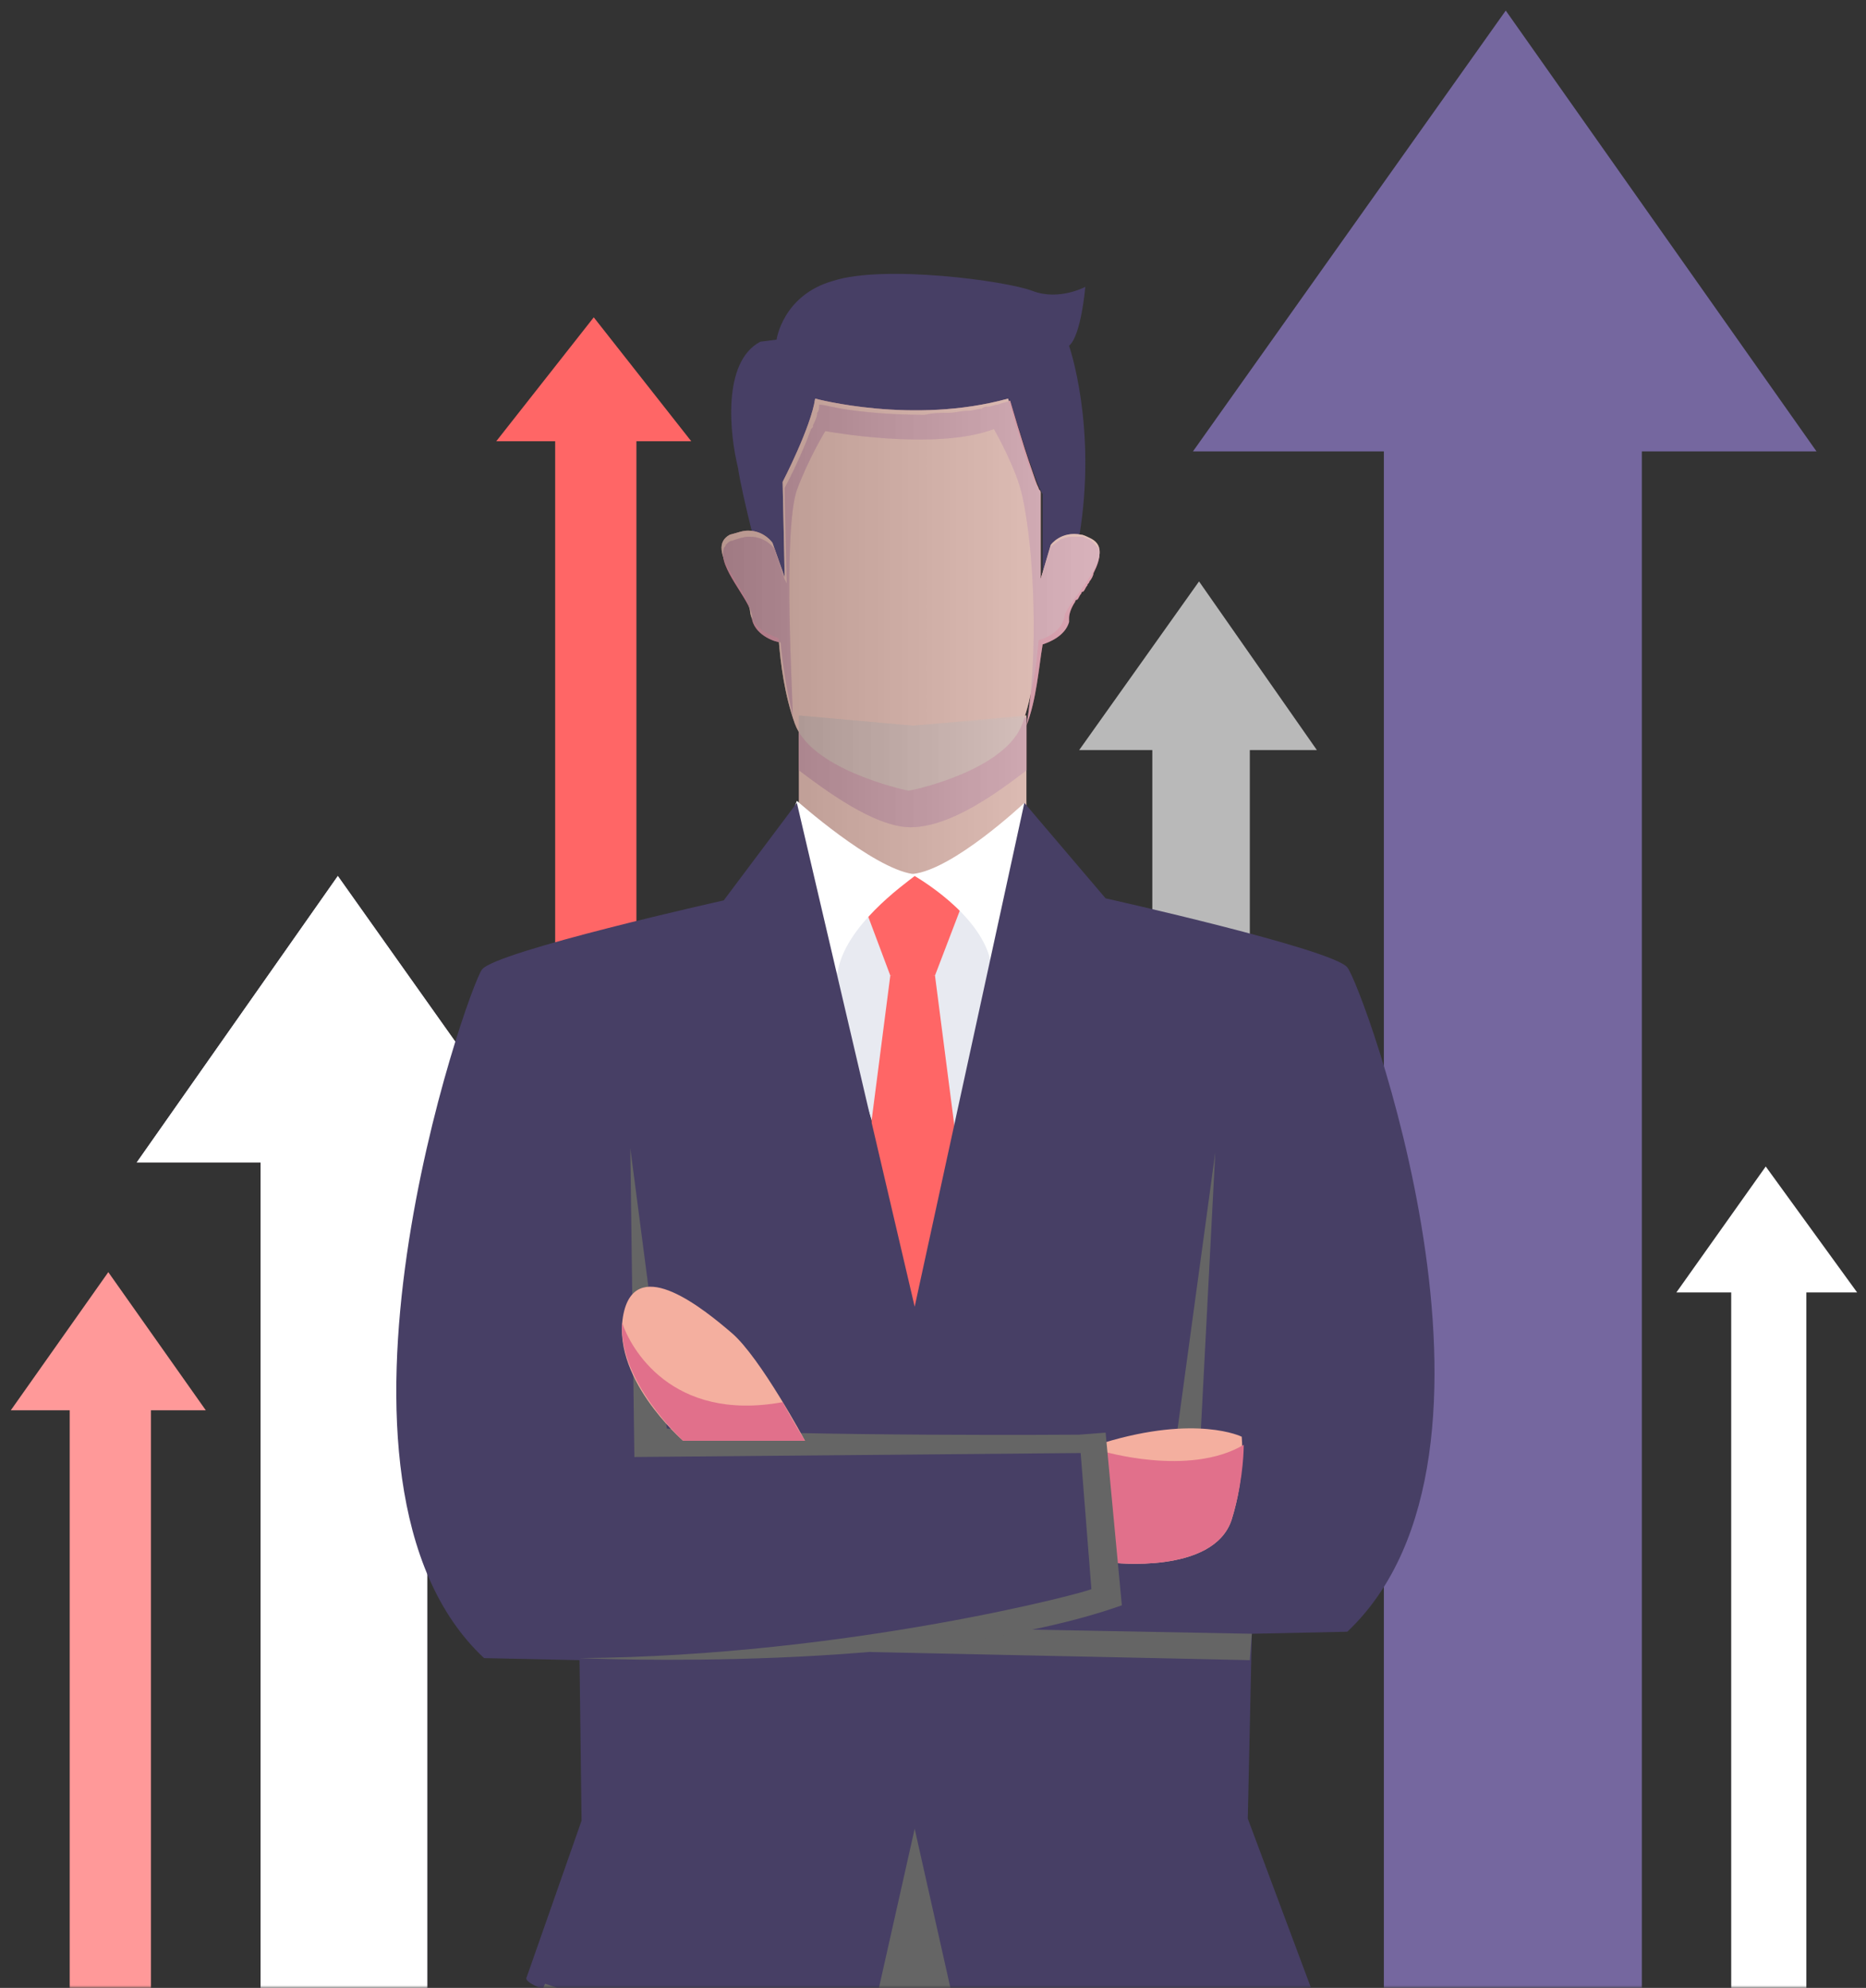 <svg width="353" height="376" viewBox="0 0 353 376" fill="none" xmlns="http://www.w3.org/2000/svg">
<rect x="0" y="0" width="353" height="376" fill="#333333" stroke="none"/>
<mask id="mask0" mask-type="alpha" maskUnits="userSpaceOnUse" x="0" y="0" width="353" height="376">
<rect width="353" height="376" rx="7" fill="url(#paint0_linear)"/>
</mask>
<g mask="url(#mask0)">
<path opacity="0.1" d="M351.324 244.459L334.033 220.636L317.126 244.459H327.501V384.324H341.718V244.459H351.324Z" fill="url(#paint1_radial)"/>
<path d="M351.324 244.459L334.033 220.636L317.126 244.459H327.501V384.324H341.718V244.459H351.324Z" fill="white"/>
<path d="M63.908 165.688L25.868 219.867H49.307V385.093C51.228 386.63 53.15 388.167 55.455 389.32C63.524 394.315 71.978 397.389 80.815 400.463V219.867H102.333L63.908 165.688Z" fill="#877F9F"/>
<path d="M63.908 165.688L25.868 219.867H49.307V385.093C51.228 386.63 53.15 388.167 55.455 389.32C63.524 394.315 71.978 397.389 80.815 400.463V219.867H102.333L63.908 165.688Z" fill="white"/>
<path opacity="0.5" d="M63.908 165.688L25.868 219.867H49.307V385.093C51.228 386.63 53.15 388.167 55.455 389.32C63.524 394.315 71.978 397.389 80.815 400.463V219.867H102.333L63.908 165.688Z" fill="white"/>
<path d="M119.238 318.618C119.238 318.618 103.869 368.186 99.642 373.95C95.799 379.329 232.591 406.61 250.266 381.634C249.498 380.097 247.577 375.871 246.424 373.95L236.818 359.732L232.591 338.599C232.591 338.599 232.591 317.466 226.443 318.618C219.527 319.771 119.238 318.618 119.238 318.618Z" fill="#473F65"/>
<path d="M99.258 384.324C107.327 386.246 123.082 384.324 131.151 385.477C167.654 391.241 214.148 389.32 250.267 381.635L225.675 332.451L116.934 342.442L99.258 384.324Z" fill="#656565"/>
<path d="M38.932 266.745L20.488 240.617L2.044 266.745H13.188V384.325H28.557V266.745H38.932Z" fill="#FF9999"/>
<path d="M130.768 83.46L112.324 60.021L93.88 83.46H105.024V204.113H120.393V83.46H130.768Z" fill="#FF6666"/>
<g opacity="0.81">
<path opacity="0.81" d="M249.114 141.866L226.828 109.973L204.157 141.866H217.99V239.848H236.434V141.866H249.114Z" fill="white"/>
</g>
<path d="M284.85 2L225.676 85.381H261.795V384.324H310.594V85.381H343.639L284.85 2Z" fill="#75679F"/>
<path d="M202.237 65.401C204.543 63.48 205.311 54.258 205.311 54.258C205.311 54.258 200.316 56.947 195.321 55.026C190.326 53.105 167.271 50.031 157.665 53.105C148.059 55.795 146.906 64.248 146.906 64.248L143.832 64.632C136.531 68.475 138.068 82.308 139.605 88.456C139.989 91.145 141.142 96.14 142.295 100.751C143.448 100.751 144.6 101.136 144.985 101.52L146.137 109.589H148.827L148.443 91.529C148.443 91.529 153.822 81.155 154.591 75.775C154.591 75.775 173.419 80.771 191.094 75.775C191.094 75.775 195.705 91.145 197.242 93.451V109.589H199.548L200.316 103.057C200.316 102.673 200.316 102.288 200.316 101.904C201.469 101.52 202.621 101.136 204.158 101.52C207.617 80.771 202.237 65.401 202.237 65.401Z" fill="#473F65"/>
<path d="M194.167 135.333L172.65 137.255L151.132 135.333V156.467C151.132 156.467 166.117 170.684 172.65 170.684C179.182 170.684 194.167 156.467 194.167 156.467V135.333Z" fill="#F4AF9F"/>
<path d="M172.265 156.467C179.95 156.467 189.172 149.551 194.167 145.708V135.718L172.65 137.255L151.132 135.333V145.708C155.743 149.166 165.349 156.467 172.265 156.467Z" fill="#E1708B"/>
<path d="M206.463 101.904C205.695 101.52 204.926 101.136 204.542 101.136C200.7 100.367 198.778 103.057 198.778 103.057L196.857 109.589V93.066C194.936 90.761 190.709 75.391 190.709 75.391C172.65 80.386 154.206 75.391 154.206 75.391C153.437 80.771 148.058 91.145 148.058 91.145L148.442 109.205L146.137 102.673C146.137 102.673 144.6 100.367 141.526 100.367C140.373 100.367 139.605 100.751 138.068 101.136C133.072 103.825 141.526 111.51 141.91 115.737C142.294 119.195 146.521 120.348 147.29 120.732C147.674 125.727 148.442 131.491 150.363 136.87C153.437 145.324 169.96 149.166 171.881 149.551C174.187 149.166 190.325 145.324 193.399 136.87C195.32 131.491 196.089 125.727 196.473 121.116C197.626 120.732 201.084 119.579 201.468 116.121C203.005 112.663 211.459 104.594 206.463 101.904Z" fill="#F4AF9F"/>
<path d="M207.616 103.441C207.616 103.441 207.616 103.057 207.616 103.441C207.232 103.057 206.847 102.673 206.463 102.288C206.079 101.904 205.31 101.904 204.926 101.52H204.542C204.158 101.52 203.774 101.52 203.389 101.52C202.621 101.52 201.852 101.52 201.084 101.904C200.7 101.904 200.315 102.288 200.315 102.288C199.163 103.057 198.778 103.441 198.778 103.441L196.857 109.589V93.067C196.857 92.682 196.473 92.682 196.473 92.298C196.089 91.529 195.704 90.377 195.32 89.224C193.399 83.845 191.093 75.775 191.093 75.775C190.325 76.16 189.556 76.16 188.788 76.544C188.019 76.544 187.635 76.928 186.867 76.928C186.482 76.928 186.098 76.928 185.714 77.312C184.945 77.312 184.177 77.697 183.024 77.697C181.871 77.697 180.719 78.081 179.566 78.081C178.029 78.081 176.492 78.081 174.955 78.465C167.27 78.465 160.738 77.697 157.28 76.928C155.743 76.544 154.974 76.544 154.974 76.544C154.974 76.928 154.974 77.697 154.59 78.081C154.59 78.849 154.206 79.618 153.822 80.386C153.822 80.771 153.822 80.771 153.437 81.155C151.516 86.534 148.442 92.298 148.442 92.298V93.451L148.826 110.358L148.442 109.589L146.521 103.825C146.521 103.825 144.984 101.52 141.91 101.52H141.526C140.757 101.52 139.604 101.904 138.452 102.288C138.067 102.288 137.683 102.673 137.683 102.673L137.299 103.057C137.299 103.441 136.915 103.441 136.915 103.825C135.762 107.284 141.91 113.431 142.294 116.505C142.294 116.89 142.294 116.89 142.294 117.274C143.063 120.348 146.905 121.501 147.674 121.501C148.058 125.727 148.826 130.723 149.979 135.333C149.979 132.26 148.058 100.751 150.748 92.682C153.053 86.534 156.127 81.539 156.127 81.539C156.127 81.539 176.876 85.382 188.019 81.155C188.019 81.155 192.246 88.456 193.399 93.835C195.704 104.21 196.473 124.19 194.167 137.255C196.089 132.26 196.473 126.496 197.241 121.885C198.394 121.501 201.468 120.348 202.237 117.658C202.237 117.274 202.237 117.274 202.237 116.89C202.237 116.121 202.621 114.968 203.389 113.816C203.389 113.816 203.389 113.431 203.773 113.431C204.158 113.047 204.158 112.663 204.542 112.279C204.542 112.279 204.542 111.894 204.926 111.894C205.31 111.51 205.31 111.126 205.695 110.742C205.695 110.358 206.079 110.358 206.079 109.973C206.463 109.589 206.847 108.821 206.847 108.436C207.616 106.899 208 105.747 208 104.594C208 103.825 207.616 103.441 207.616 103.441Z" fill="#E1708B"/>
<g opacity="0.72">
<path opacity="0.72" d="M194.167 135.333L172.65 137.255L151.132 135.333V156.467C151.132 156.467 166.117 170.684 172.65 170.684C179.182 170.684 194.167 156.467 194.167 156.467V135.333Z" fill="url(#paint2_linear)"/>
<path opacity="0.72" d="M172.265 156.467C179.95 156.467 189.172 149.551 194.167 145.708V135.718L172.65 137.255L151.132 135.333V145.708C155.743 149.166 165.349 156.467 172.265 156.467Z" fill="url(#paint3_linear)"/>
<path opacity="0.72" d="M206.463 101.904C205.695 101.52 204.926 101.136 204.542 101.136C200.7 100.367 198.778 103.057 198.778 103.057L196.857 109.589V93.066C194.936 90.761 190.709 75.391 190.709 75.391C172.65 80.386 154.206 75.391 154.206 75.391C153.437 80.771 148.058 91.145 148.058 91.145L148.442 109.205L146.137 102.673C146.137 102.673 144.6 100.367 141.526 100.367C140.373 100.367 139.605 100.751 138.068 101.136C133.072 103.825 141.526 111.51 141.91 115.737C142.294 119.195 146.521 120.348 147.29 120.732C147.674 125.727 148.442 131.491 150.363 136.87C153.437 145.324 169.96 149.166 171.881 149.551C174.187 149.166 190.325 145.324 193.399 136.87C195.32 131.491 196.089 125.727 196.473 121.116C197.626 120.732 201.084 119.579 201.468 116.121C203.005 112.663 211.459 104.594 206.463 101.904Z" fill="url(#paint4_linear)"/>
<path opacity="0.72" d="M207.616 103.441C207.616 103.441 207.616 103.057 207.616 103.441C207.232 103.057 206.847 102.673 206.463 102.288C206.079 101.904 205.31 101.904 204.926 101.52H204.542C204.158 101.52 203.774 101.52 203.389 101.52C202.621 101.52 201.852 101.52 201.084 101.904C200.7 101.904 200.315 102.288 200.315 102.288C199.163 103.057 198.778 103.441 198.778 103.441L196.857 109.589V93.067C196.857 92.682 196.473 92.682 196.473 92.298C196.089 91.529 195.704 90.377 195.32 89.224C193.399 83.845 191.093 75.775 191.093 75.775C190.325 76.16 189.556 76.16 188.788 76.544C188.019 76.544 187.635 76.928 186.867 76.928C186.482 76.928 186.098 76.928 185.714 77.312C184.945 77.312 184.177 77.697 183.024 77.697C181.871 77.697 180.719 78.081 179.566 78.081C178.029 78.081 176.492 78.081 174.955 78.465C167.27 78.465 160.738 77.697 157.28 76.928C155.743 76.544 154.974 76.544 154.974 76.544C154.974 76.928 154.974 77.697 154.59 78.081C154.59 78.849 154.206 79.618 153.822 80.386C153.822 80.771 153.822 80.771 153.437 81.155C151.516 86.534 148.442 92.298 148.442 92.298V93.451L148.826 110.358L148.442 109.589L146.521 103.825C146.521 103.825 144.984 101.52 141.91 101.52H141.526C140.757 101.52 139.604 101.904 138.452 102.288C138.067 102.288 137.683 102.673 137.683 102.673L137.299 103.057C137.299 103.441 136.915 103.441 136.915 103.825C135.762 107.284 141.91 113.431 142.294 116.505C142.294 116.89 142.294 116.89 142.294 117.274C143.063 120.348 146.905 121.501 147.674 121.501C148.058 125.727 148.826 130.723 149.979 135.333C149.979 132.26 148.058 100.751 150.748 92.682C153.053 86.534 156.127 81.539 156.127 81.539C156.127 81.539 176.876 85.382 188.019 81.155C188.019 81.155 192.246 88.456 193.399 93.835C195.704 104.21 196.473 124.19 194.167 137.255C196.089 132.26 196.473 126.496 197.241 121.885C198.394 121.501 201.468 120.348 202.237 117.658C202.237 117.274 202.237 117.274 202.237 116.89C202.237 116.121 202.621 114.968 203.389 113.816C203.389 113.816 203.389 113.431 203.773 113.431C204.158 113.047 204.158 112.663 204.542 112.279C204.542 112.279 204.542 111.894 204.926 111.894C205.31 111.51 205.31 111.126 205.695 110.742C205.695 110.358 206.079 110.358 206.079 109.973C206.463 109.589 206.847 108.821 206.847 108.436C207.616 106.899 208 105.747 208 104.594C208 103.825 207.616 103.441 207.616 103.441Z" fill="url(#paint5_linear)"/>
</g>
<path d="M151.515 169.531L172.649 165.305L197.24 171.068L174.186 241.385L151.515 169.531Z" fill="#E8EAF1"/>
<path d="M173.033 165.305L163.811 172.221L168.422 184.517H172.264H173.033H176.875L181.871 171.453L173.033 165.305Z" fill="#FF6666"/>
<path d="M184.561 244.075L176.876 184.517L173.418 183.748V183.364H172.649H171.881V183.748L168.423 184.517L160.738 244.075L172.649 254.45L184.561 244.075Z" fill="#FF6666"/>
<path d="M193.782 151.856C193.782 151.856 180.334 164.536 172.649 165.305C164.964 164.152 150.747 151.472 150.747 151.472L146.52 162.615L158.432 184.133C159.584 175.295 171.112 167.226 173.033 165.689C174.954 166.842 186.866 174.142 187.634 183.364L199.162 162.615L193.782 151.856Z" fill="white"/>
<path d="M254.878 182.98C252.188 179.522 209.152 169.916 209.152 169.916L193.783 151.856L173.033 247.149L150.747 151.856L136.914 170.3C136.914 170.3 93.879 179.906 91.189 183.364C88.499 186.822 55.838 280.194 91.573 313.623L109.633 314.008L110.017 344.363L99.642 373.95C99.642 373.95 121.544 382.403 141.525 383.94C145.752 383.94 149.594 383.94 153.437 383.94C158.048 383.556 162.274 382.403 165.348 380.098L173.033 345.9L180.718 380.098C183.408 382.019 186.866 383.172 190.709 383.94C200.315 383.94 212.226 383.94 222.601 383.94C237.202 382.019 249.114 378.945 249.114 378.945L236.05 343.979L236.818 309.013L254.878 308.628C290.613 274.815 257.567 186.054 254.878 182.98Z" fill="#473F65"/>
<path d="M204.158 271.356C204.158 271.356 153.821 271.741 126.156 270.204L119.239 217.178L120.008 275.583L206.079 274.815L204.158 271.356Z" fill="#656565"/>
<path d="M164.58 312.471L175.339 307.86L236.818 309.013L236.434 314.008L164.58 312.471Z" fill="#656565"/>
<path d="M229.901 217.946L226.827 277.12H221.832L229.901 217.946Z" fill="#656565"/>
<path d="M129.228 272.509C129.228 272.509 115.011 260.213 118.085 247.917C120.775 237.543 133.071 247.533 138.45 252.144C143.83 256.755 152.283 272.509 152.283 272.509H129.228Z" fill="#F4AF9F"/>
<path d="M117.703 250.223C116.934 261.366 129.23 272.509 129.23 272.509H152.285C152.285 272.509 150.363 269.435 148.058 265.208C126.924 269.051 119.24 254.834 117.703 250.223Z" fill="#E1708B"/>
<path d="M208.768 272.893C203.389 274.43 210.305 295.564 210.305 295.564C210.305 295.564 229.518 297.87 232.976 287.495C235.665 279.041 234.897 271.741 234.897 271.741C234.897 271.741 226.444 267.514 208.768 272.893Z" fill="#F4AF9F"/>
<path d="M208.384 274.431C208.384 274.431 207.616 276.736 206.847 280.194C207.231 286.726 210.305 295.564 210.305 295.564C210.305 295.564 229.518 297.87 232.976 287.495C234.897 281.347 235.281 275.583 235.281 273.278C224.907 279.426 208.384 274.431 208.384 274.431Z" fill="#E1708B"/>
<path d="M109.633 313.623C109.633 313.623 175.339 316.697 212.227 303.633L209.153 270.972L204.158 271.356L206.463 300.559C206.463 300.943 160.738 313.239 109.633 313.623Z" fill="#656565"/>
</g>
<defs>
<linearGradient id="paint0_linear" x1="0" y1="0" x2="375.252" y2="352.298" gradientUnits="userSpaceOnUse">
<stop stop-color="#FF3294"/>
<stop offset="1" stop-color="#FF7E7E"/>
</linearGradient>
<radialGradient id="paint1_radial" cx="0" cy="0" r="1" gradientUnits="userSpaceOnUse" gradientTransform="translate(334.185 302.355) scale(59.106)">
<stop stop-color="#FFF5EB"/>
<stop offset="0.116" stop-color="#F7EDE6"/>
<stop offset="0.296" stop-color="#E1D8D8"/>
<stop offset="0.52" stop-color="#BCB5C0"/>
<stop offset="0.775" stop-color="#8A84A0"/>
<stop offset="1" stop-color="#585480"/>
</radialGradient>
<linearGradient id="paint2_linear" x1="136.949" y1="153.093" x2="207.911" y2="153.093" gradientUnits="userSpaceOnUse">
<stop stop-color="#808080"/>
<stop offset="1" stop-color="#D6D6D6"/>
</linearGradient>
<linearGradient id="paint3_linear" x1="136.949" y1="145.914" x2="207.911" y2="145.914" gradientUnits="userSpaceOnUse">
<stop stop-color="#808080"/>
<stop offset="1" stop-color="#D6D6D6"/>
</linearGradient>
<linearGradient id="paint4_linear" x1="136.95" y1="112.812" x2="207.91" y2="112.812" gradientUnits="userSpaceOnUse">
<stop stop-color="#808080"/>
<stop offset="1" stop-color="#D6D6D6"/>
</linearGradient>
<linearGradient id="paint5_linear" x1="136.954" y1="106.195" x2="207.911" y2="106.195" gradientUnits="userSpaceOnUse">
<stop stop-color="#808080"/>
<stop offset="1" stop-color="#D6D6D6"/>
</linearGradient>
</defs>
</svg>
